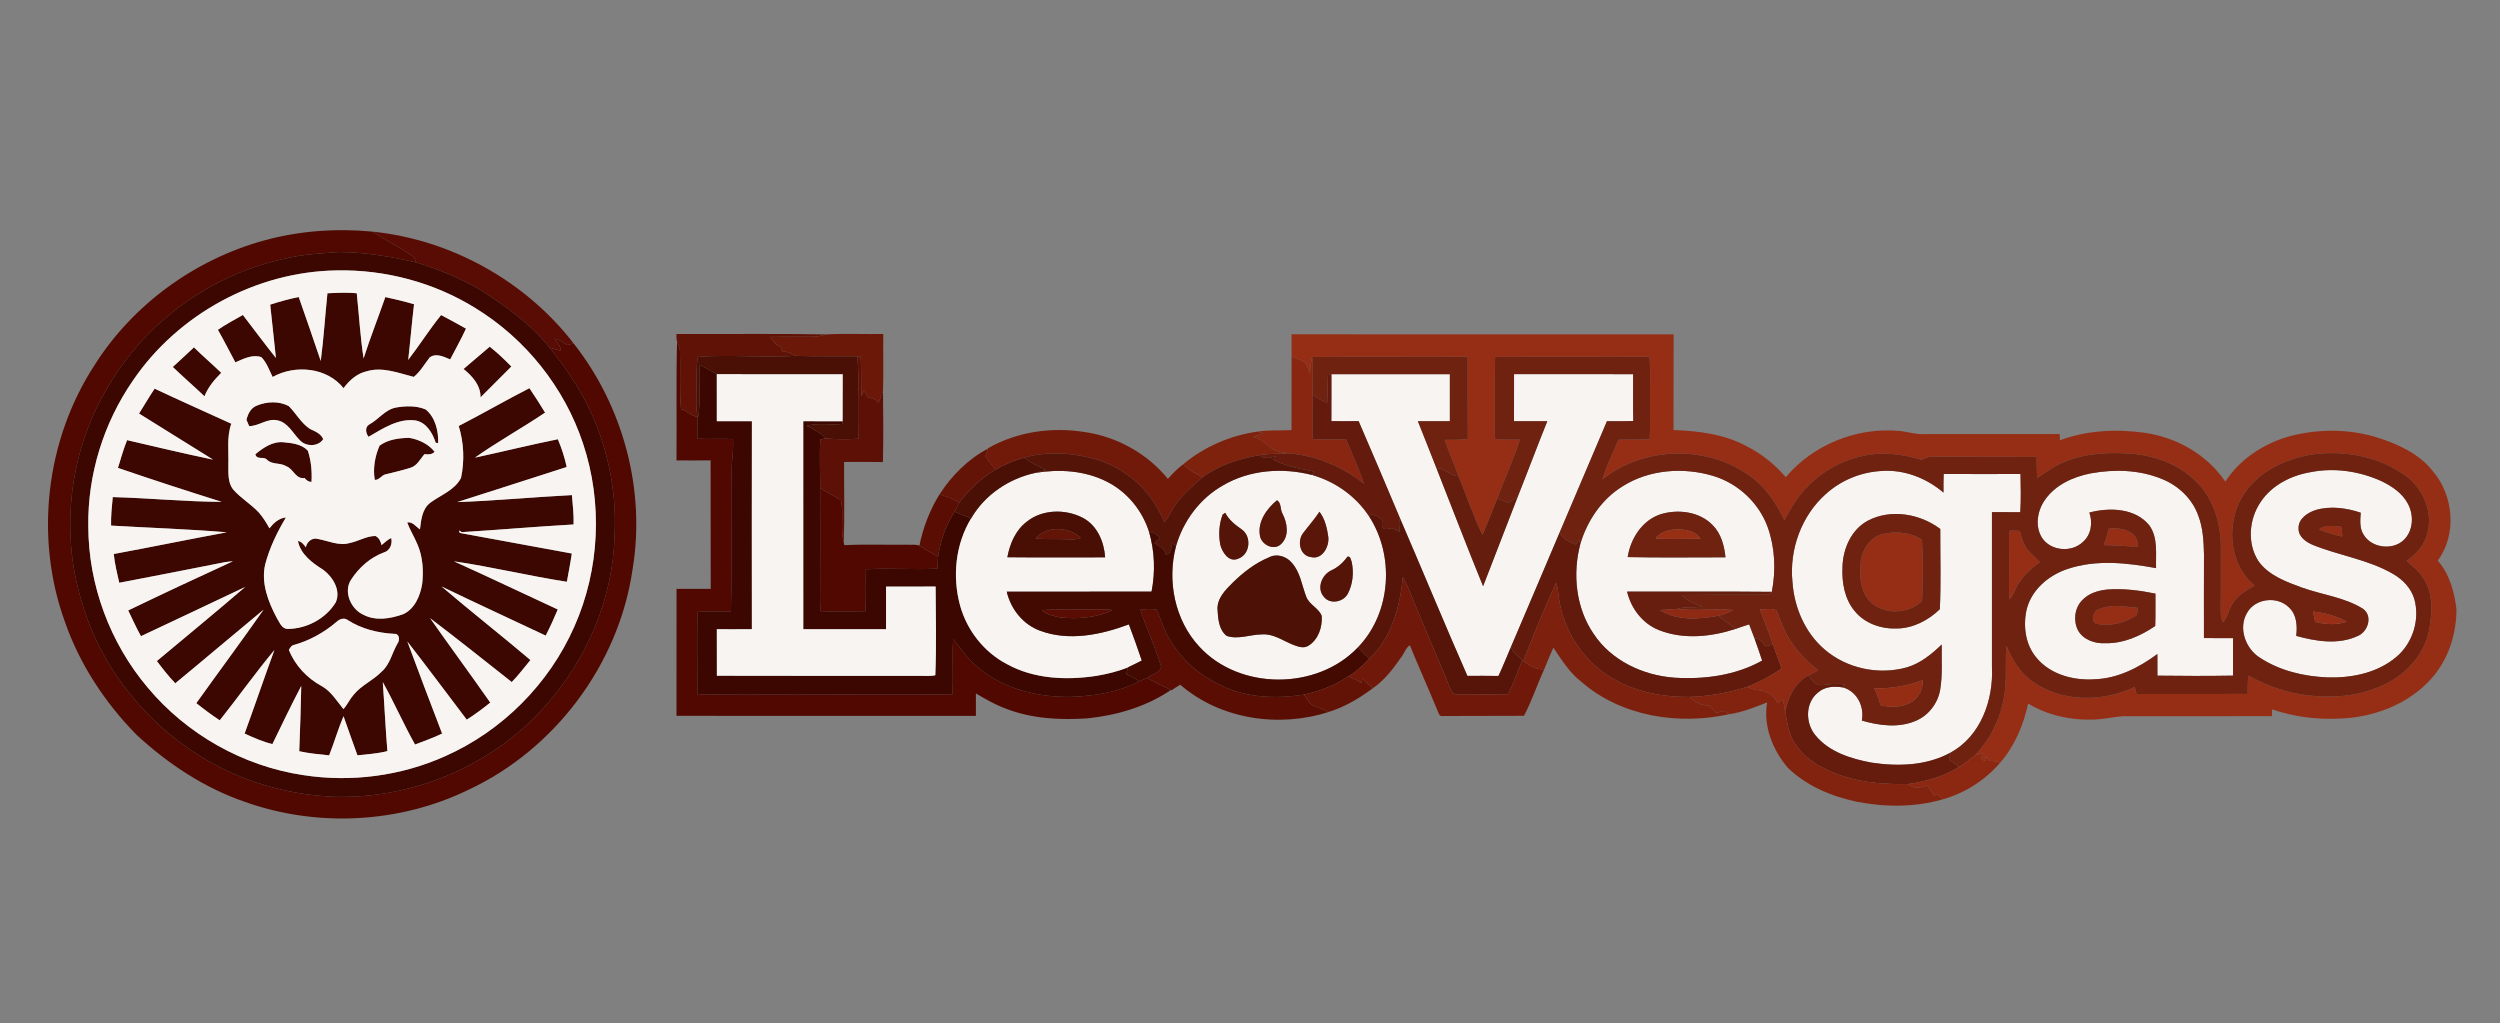 <svg xmlns="http://www.w3.org/2000/svg" width="1173pt" height="480pt" viewBox="0 0 1173 480"><rect x="0" y="0" width="1173" height="480" fill="#808080" stroke="none"/><g id="#d6897aff"></g><g id="#500800ff"><path fill="#500800" opacity="1.00" d=" M 124.03 112.79 C 140.51 108.28 157.81 107.05 174.80 108.68 C 181.05 112.68 187.64 116.15 193.80 120.31 C 194.62 121.00 194.72 122.20 195.18 123.12 C 183.29 120.39 171.21 118.30 158.98 118.27 C 150.68 118.92 142.30 119.24 134.18 121.27 C 99.74 128.36 68.79 150.62 51.00 180.93 C 32.82 210.76 28.05 248.34 38.19 281.77 C 47.40 314.42 70.73 342.44 100.44 358.56 C 117.75 367.97 137.35 373.04 157.01 373.86 C 194.11 374.84 231.55 359.05 256.01 331.01 C 275.60 309.21 287.65 280.47 288.37 251.08 C 289.31 232.72 285.95 214.14 278.88 197.16 C 273.74 184.72 266.25 173.41 257.77 163.02 C 259.59 163.58 261.41 164.13 263.25 164.65 C 263.02 162.35 261.51 160.60 260.15 158.87 C 262.40 159.30 264.29 160.58 266.12 161.89 C 267.13 161.64 268.14 161.39 269.15 161.14 C 292.39 190.62 303.00 229.94 296.81 267.04 C 290.44 311.52 260.41 351.66 219.71 370.61 C 187.36 386.33 148.81 388.30 114.96 376.25 C 95.91 369.72 78.84 358.42 64.11 344.81 C 49.29 329.76 37.35 311.66 30.42 291.65 C 16.16 252.29 21.45 206.49 44.31 171.41 C 62.33 142.82 91.50 121.72 124.03 112.79 Z"></path><path fill="#500800" opacity="1.00" d=" M 317.67 160.32 C 318.30 161.80 319.11 163.29 319.04 164.96 C 319.35 173.95 318.72 182.98 319.53 191.96 C 322.33 192.71 324.30 195.27 327.24 195.58 L 327.37 196.55 C 327.27 199.63 327.24 202.72 327.28 205.81 C 332.82 206.18 338.37 205.66 343.91 206.05 C 344.31 211.05 343.32 216.01 343.19 221.00 C 342.99 242.95 343.50 264.91 342.96 286.84 C 337.71 287.04 332.46 286.68 327.23 287.11 C 327.06 299.98 327.15 312.86 327.23 325.73 C 343.14 326.12 359.07 325.82 374.99 325.93 C 398.94 325.76 422.90 326.08 446.85 325.77 C 447.37 317.14 446.64 308.49 447.21 299.87 C 450.86 304.17 453.83 309.09 458.29 312.64 C 470.49 323.25 487.09 327.34 502.98 326.96 C 513.80 326.49 524.85 324.78 534.54 319.68 C 535.77 319.11 537.03 318.60 538.26 318.03 C 541.80 320.27 545.67 321.87 549.41 323.73 C 537.78 331.62 523.89 335.69 510.00 337.07 C 497.12 337.89 483.82 337.20 471.71 332.39 C 466.83 330.60 462.33 327.99 457.88 325.35 C 457.87 328.86 457.88 332.37 457.89 335.89 C 411.06 335.88 364.24 335.93 317.41 335.86 C 317.46 316.01 317.42 296.16 317.43 276.30 C 322.77 276.27 328.12 276.30 333.47 276.30 C 333.39 256.20 333.49 236.10 333.42 216.00 C 328.08 216.06 322.75 216.06 317.41 216.01 C 317.58 197.45 317.20 178.87 317.67 160.32 Z"></path><path fill="#500800" opacity="1.00" d=" M 384.82 229.01 C 387.96 231.09 391.42 232.64 394.59 234.67 C 395.97 241.15 394.16 248.02 395.88 254.51 C 395.95 254.83 396.09 255.47 396.16 255.79 C 406.09 255.31 416.06 255.69 426.01 255.59 C 427.78 255.71 429.70 255.34 431.38 256.01 C 434.21 257.84 437.11 259.59 440.14 261.10 C 439.99 262.99 439.92 264.89 439.82 266.79 C 428.65 267.44 417.44 266.39 406.27 267.11 C 406.09 273.67 406.55 280.25 405.96 286.80 C 399.01 286.95 392.05 287.08 385.11 286.76 C 384.95 285.19 384.80 283.62 384.78 282.04 C 384.91 264.36 384.86 246.68 384.82 229.01 Z"></path></g><g id="#580c03ff"><path fill="#580c03" opacity="1.00" d=" M 174.80 108.68 C 211.61 112.45 246.55 131.83 269.15 161.14 C 268.14 161.39 267.13 161.64 266.12 161.89 C 264.29 160.58 262.40 159.30 260.15 158.87 C 261.51 160.60 263.02 162.35 263.25 164.65 C 261.41 164.13 259.59 163.58 257.77 163.02 C 248.91 151.81 237.06 143.51 225.13 135.87 C 215.72 130.45 205.57 126.24 195.18 123.12 C 194.72 122.20 194.62 121.00 193.80 120.31 C 187.64 116.15 181.05 112.68 174.80 108.68 Z"></path></g><g id="#3c0701ff"><path fill="#3c0701" opacity="1.00" d=" M 134.18 121.27 C 142.30 119.24 150.68 118.92 158.98 118.27 C 171.21 118.30 183.29 120.39 195.18 123.12 C 205.57 126.24 215.72 130.45 225.13 135.87 C 237.06 143.51 248.91 151.81 257.77 163.02 C 266.25 173.41 273.74 184.72 278.88 197.16 C 285.95 214.14 289.31 232.72 288.37 251.08 C 287.65 280.47 275.60 309.21 256.01 331.01 C 231.55 359.05 194.11 374.84 157.01 373.86 C 137.35 373.04 117.75 367.97 100.44 358.56 C 70.73 342.44 47.40 314.42 38.19 281.77 C 28.05 248.34 32.82 210.76 51.00 180.93 C 68.79 150.62 99.74 128.36 134.18 121.27 M 157.95 126.88 C 120.27 127.43 83.64 147.31 62.45 178.44 C 48.63 198.39 41.08 222.67 41.43 246.97 C 41.48 274.44 51.60 301.72 69.35 322.66 C 87.59 344.50 113.93 359.39 142.07 363.65 C 164.59 367.19 188.12 364.13 208.93 354.78 C 235.66 342.92 257.65 320.85 269.44 294.08 C 281.41 267.25 282.86 235.93 273.55 208.07 C 264.87 181.85 246.62 158.99 223.08 144.57 C 203.69 132.53 180.75 126.41 157.95 126.88 Z"></path><path fill="#3c0701" opacity="1.00" d=" M 153.63 137.61 C 158.21 137.39 162.81 137.15 167.39 137.59 C 168.46 147.78 169.05 158.04 170.59 168.17 C 173.71 158.47 177.45 148.99 180.80 139.38 C 185.32 140.36 189.83 141.45 194.27 142.75 C 193.22 151.44 192.53 160.17 191.53 168.87 C 196.84 161.98 201.48 154.58 206.96 147.82 C 210.89 149.88 214.79 152.00 218.64 154.19 C 216.39 159.12 213.70 163.83 211.23 168.64 C 208.32 167.41 204.60 165.54 201.66 167.67 C 199.20 170.77 197.27 174.32 194.16 176.85 C 186.99 175.07 179.58 171.99 172.12 174.19 C 167.52 175.21 163.92 178.44 161.19 182.13 C 153.40 172.34 138.44 170.99 127.92 176.88 C 126.33 173.70 125.16 170.14 122.62 167.57 C 118.48 166.13 114.19 168.37 110.43 170.02 C 107.71 164.92 105.09 159.77 102.24 154.75 C 105.96 152.13 110.01 150.04 113.96 147.79 C 119.14 154.50 124.16 161.34 129.46 167.95 C 128.52 159.62 127.65 151.28 126.78 142.94 C 131.17 141.51 135.63 140.25 140.17 139.37 C 143.63 149.36 147.16 159.33 150.49 169.36 C 151.87 158.82 152.53 148.19 153.63 137.61 Z"></path><path fill="#3c0701" opacity="1.00" d=" M 81.07 172.18 C 84.43 169.17 87.69 166.05 91.00 162.97 C 95.14 167.08 99.60 170.86 103.80 174.92 C 100.61 178.14 97.59 181.65 95.95 185.94 C 91.05 181.28 85.94 176.85 81.07 172.18 Z"></path><path fill="#3c0701" opacity="1.00" d=" M 217.50 173.12 C 221.61 169.65 225.70 166.16 229.78 162.66 C 233.39 165.52 236.73 168.68 239.92 171.98 C 235.08 176.77 230.26 181.60 225.46 186.45 C 225.56 180.78 221.60 176.47 217.50 173.12 Z"></path><path fill="#3c0701" opacity="1.00" d=" M 328.34 171.20 C 331.04 172.55 333.63 174.14 336.32 175.51 C 336.36 182.89 336.35 190.26 336.33 197.63 C 341.82 197.63 347.30 197.61 352.79 197.64 C 352.72 230.16 352.76 262.69 352.78 295.21 C 347.30 295.27 341.82 295.23 336.34 295.23 C 336.35 302.50 336.33 309.78 336.36 317.06 C 368.23 317.19 400.10 317.06 431.97 317.12 C 434.26 317.06 436.60 317.37 438.85 316.81 C 439.40 302.99 439.10 289.06 438.99 275.20 C 431.24 275.26 423.48 275.23 415.73 275.22 C 415.72 281.89 415.73 288.56 415.73 295.23 C 402.78 295.25 389.84 295.24 376.90 295.23 C 376.88 262.70 376.90 230.17 376.89 197.64 C 383.07 197.63 389.25 197.62 395.44 197.65 C 395.42 197.96 395.39 198.58 395.37 198.89 C 389.78 199.60 384.03 198.22 378.55 199.78 C 381.64 201.51 385.08 202.85 387.36 205.70 C 386.75 205.82 385.53 206.05 384.92 206.17 C 384.39 213.77 384.88 221.40 384.82 229.01 C 384.86 246.68 384.91 264.36 384.78 282.04 C 384.80 283.62 384.95 285.19 385.11 286.76 C 392.05 287.08 399.01 286.95 405.96 286.80 C 406.55 280.25 406.09 273.67 406.27 267.11 C 417.44 266.39 428.65 267.44 439.82 266.79 C 439.92 264.89 439.99 262.99 440.14 261.10 C 441.32 253.67 443.77 246.38 447.88 240.05 C 450.44 241.18 453.05 242.21 455.68 243.18 C 448.27 255.33 446.75 270.56 450.50 284.19 C 453.71 295.77 461.72 306.00 472.40 311.57 C 485.12 318.63 500.36 319.25 514.47 317.11 C 519.50 316.23 524.53 315.06 529.27 313.11 C 528.98 314.14 528.70 315.18 528.41 316.21 C 530.55 317.17 532.64 318.28 534.54 319.68 C 524.85 324.78 513.80 326.49 502.98 326.96 C 487.09 327.34 470.49 323.25 458.29 312.64 C 453.83 309.09 450.86 304.17 447.21 299.87 C 446.64 308.49 447.37 317.14 446.85 325.77 C 422.90 326.08 398.94 325.76 374.99 325.93 C 359.07 325.82 343.14 326.12 327.23 325.73 C 327.15 312.86 327.06 299.98 327.23 287.11 C 332.46 286.68 337.71 287.04 342.96 286.84 C 343.50 264.91 342.99 242.95 343.19 221.00 C 343.32 216.01 344.31 211.05 343.91 206.05 C 338.37 205.66 332.82 206.18 327.28 205.81 C 327.24 202.72 327.27 199.63 327.37 196.55 C 329.10 188.22 327.63 179.63 328.34 171.20 Z"></path><path fill="#3c0701" opacity="1.00" d=" M 215.23 199.87 C 226.38 194.13 237.25 187.84 248.41 182.13 C 250.97 185.88 253.38 189.73 255.75 193.60 C 244.94 200.89 233.46 207.21 222.85 214.72 C 235.83 211.94 248.73 208.71 261.75 206.09 C 263.53 210.29 264.95 214.64 265.89 219.12 C 248.76 224.58 231.68 230.17 214.54 235.58 C 232.49 234.95 250.40 233.21 268.35 232.30 C 268.69 236.88 269.30 241.47 269.13 246.08 C 251.60 247.08 234.11 248.61 216.59 249.69 L 215.58 248.86 C 215.45 249.39 215.38 249.99 216.08 250.12 C 233.49 253.28 250.89 256.53 268.30 259.71 C 267.66 264.16 266.76 268.55 265.98 272.97 C 248.24 270.24 230.73 265.96 212.98 263.37 C 229.31 270.71 245.44 278.48 261.70 285.96 C 259.97 290.12 258.10 294.22 256.04 298.23 C 239.76 290.52 223.38 283.02 207.17 275.17 C 220.89 286.88 235.11 298.02 248.88 309.69 C 245.99 313.16 243.29 316.80 240.12 320.02 C 227.39 309.97 214.70 299.85 201.80 290.04 C 211.09 303.32 220.75 316.36 230.03 329.66 C 226.47 332.49 222.85 335.24 219.00 337.67 C 209.72 325.43 200.55 313.10 191.12 300.98 C 196.51 315.39 201.87 329.83 207.44 344.18 C 203.34 346.23 198.98 347.65 194.74 349.34 C 189.35 339.75 184.96 329.63 179.60 320.04 C 180.40 330.82 180.86 341.64 181.77 352.42 C 177.17 353.60 172.41 353.89 167.71 354.40 C 165.46 348.31 163.37 342.16 161.18 336.04 C 158.64 342.05 156.83 348.35 154.44 354.42 C 149.74 353.90 145.01 353.53 140.40 352.48 C 140.81 342.26 141.15 332.05 141.35 321.84 C 136.65 330.83 132.23 339.98 127.82 349.12 C 123.28 348.05 119.00 346.13 114.77 344.19 C 119.53 331.16 123.96 318.02 128.75 305.00 C 119.84 315.69 111.77 327.07 103.11 337.97 C 99.31 335.47 95.66 332.76 92.11 329.92 C 102.58 315.26 113.34 300.80 123.68 286.05 C 109.82 297.49 96.12 309.16 82.25 320.60 C 79.11 317.34 76.31 313.78 73.60 310.16 C 87.41 298.58 101.37 287.17 115.02 275.41 C 98.72 283.09 82.46 290.88 66.13 298.50 C 63.96 294.56 62.11 290.46 60.15 286.42 C 76.45 278.56 92.85 270.87 109.31 263.34 C 108.06 263.43 106.81 263.57 105.58 263.76 C 89.05 267.07 72.50 270.24 55.95 273.44 C 54.94 268.97 53.81 264.51 53.38 259.94 C 71.07 256.66 88.70 253.04 106.39 249.76 C 88.34 248.24 70.21 247.68 52.12 246.61 C 52.00 242.14 52.47 237.68 52.90 233.23 C 69.96 233.69 87.00 235.39 104.05 235.48 C 87.76 230.35 71.49 225.09 55.34 219.54 C 56.72 215.18 57.90 210.76 59.62 206.52 C 73.06 209.64 86.50 212.85 100.00 215.67 C 88.39 208.50 76.84 201.22 65.24 194.04 C 67.71 190.16 69.98 186.16 72.56 182.35 C 84.47 188.01 96.55 193.31 108.53 198.81 C 106.32 204.99 107.37 211.62 107.15 218.04 C 107.20 221.93 106.82 226.32 109.34 229.60 C 112.92 233.73 117.76 236.50 121.46 240.51 C 123.43 242.74 124.99 245.29 126.42 247.89 C 128.37 245.45 130.86 243.06 134.14 242.81 C 130.01 249.73 126.46 257.05 124.41 264.88 C 122.43 273.60 125.85 282.38 129.89 289.99 C 131.18 291.98 132.11 295.01 134.94 295.09 C 143.86 295.05 152.86 290.31 157.53 282.63 C 160.05 276.97 156.15 270.68 151.64 267.32 C 146.54 264.15 140.98 260.06 139.79 253.81 C 141.50 254.13 142.55 255.48 143.51 256.80 C 143.91 254.29 146.45 252.12 149.03 252.85 C 153.99 253.74 158.97 256.26 164.08 254.79 C 168.18 253.97 171.90 251.50 176.15 251.48 C 177.85 252.28 178.63 254.04 179.02 255.77 C 180.47 254.57 181.83 253.23 183.56 252.43 C 184.21 255.13 183.02 258.40 180.16 259.19 C 173.82 261.50 168.53 266.21 164.85 271.80 C 160.90 277.52 164.61 285.86 170.60 288.49 C 176.43 291.48 183.29 290.28 189.19 288.17 C 194.61 285.71 197.15 279.56 198.08 274.02 C 198.78 267.71 198.39 261.06 195.76 255.20 C 194.35 251.77 192.31 248.62 191.05 245.12 C 193.58 244.69 195.15 247.13 197.04 248.37 C 197.58 243.96 198.04 238.80 201.87 235.90 C 206.79 232.24 213.35 230.01 216.30 224.26 C 218.03 216.16 217.65 207.77 215.23 199.87 M 157.85 291.83 C 152.09 296.74 145.33 300.51 138.03 302.58 C 136.75 302.74 136.18 303.96 135.54 304.91 C 138.39 312.20 144.12 318.24 150.97 321.94 C 155.40 324.40 158.00 328.91 161.15 332.70 C 162.99 330.64 164.10 328.05 165.92 325.98 C 169.57 321.48 175.13 319.23 179.11 315.09 C 183.04 311.67 183.94 306.30 186.49 301.97 C 187.71 300.39 187.50 297.25 185.00 297.41 C 177.31 296.99 169.58 295.11 163.08 290.88 C 161.41 289.66 159.18 290.51 157.85 291.83 Z"></path><path fill="#3c0701" opacity="1.00" d=" M 120.40 190.35 C 125.12 188.35 130.99 188.06 135.56 190.60 C 138.97 194.04 141.32 198.59 145.48 201.28 C 147.85 202.41 150.57 203.41 151.65 206.05 C 149.30 209.72 143.39 209.64 140.62 206.48 C 137.33 203.21 135.07 198.14 130.07 197.21 C 125.34 196.18 121.49 199.96 116.91 199.93 C 116.49 198.95 116.07 197.98 115.65 197.01 C 116.27 194.26 117.63 191.46 120.40 190.35 Z"></path><path fill="#3c0701" opacity="1.00" d=" M 173.16 199.22 C 177.63 196.86 180.70 192.10 185.92 191.19 C 190.48 190.43 195.45 190.28 199.76 192.14 C 204.28 195.88 205.77 202.25 205.59 207.91 C 205.30 207.86 204.72 207.77 204.43 207.72 C 202.96 203.21 200.16 198.35 195.13 197.30 C 186.91 196.13 179.67 201.07 172.91 204.95 C 171.62 203.31 171.11 200.48 173.16 199.22 Z"></path><path fill="#3c0701" opacity="1.00" d=" M 178.07 209.13 C 181.98 206.17 187.21 205.54 191.97 205.43 C 196.47 206.17 201.09 208.34 203.93 211.99 C 202.63 213.37 200.86 213.26 199.13 213.10 C 197.15 215.44 195.61 218.69 192.42 219.54 C 188.66 220.72 184.82 221.59 181.00 222.54 C 178.98 222.90 178.06 225.29 175.84 225.17 C 174.91 219.82 175.92 214.07 178.07 209.13 Z"></path><path fill="#3c0701" opacity="1.00" d=" M 119.81 213.14 C 123.51 210.08 127.92 207.02 132.98 207.50 C 136.95 207.87 141.60 208.38 144.45 211.48 C 145.97 216.14 146.46 221.20 146.16 226.09 C 144.74 226.13 143.76 225.32 142.93 224.30 C 138.65 224.92 137.72 219.97 134.29 218.74 C 131.50 216.99 127.71 218.14 125.30 215.73 C 123.78 213.93 120.55 216.03 119.81 213.14 Z"></path></g><g id="#f7f4f1ff"><path fill="#f7f4f1" opacity="1.00" d=" M 157.95 126.88 C 180.75 126.41 203.69 132.53 223.08 144.57 C 246.62 158.99 264.87 181.85 273.55 208.07 C 282.86 235.93 281.41 267.25 269.44 294.08 C 257.65 320.85 235.66 342.92 208.93 354.78 C 188.12 364.13 164.59 367.19 142.07 363.65 C 113.93 359.39 87.59 344.50 69.35 322.66 C 51.60 301.72 41.48 274.44 41.43 246.97 C 41.08 222.67 48.63 198.39 62.45 178.44 C 83.64 147.31 120.27 127.43 157.95 126.88 M 153.63 137.61 C 152.53 148.19 151.87 158.82 150.49 169.36 C 147.16 159.33 143.63 149.36 140.17 139.37 C 135.63 140.25 131.17 141.51 126.78 142.94 C 127.65 151.28 128.52 159.62 129.46 167.95 C 124.16 161.34 119.14 154.50 113.96 147.79 C 110.01 150.04 105.96 152.13 102.24 154.75 C 105.09 159.77 107.71 164.92 110.43 170.02 C 114.19 168.37 118.48 166.13 122.62 167.57 C 125.16 170.14 126.33 173.70 127.92 176.88 C 138.44 170.99 153.40 172.34 161.19 182.13 C 163.92 178.44 167.52 175.21 172.12 174.19 C 179.58 171.99 186.99 175.07 194.16 176.85 C 197.27 174.32 199.20 170.77 201.66 167.67 C 204.60 165.54 208.32 167.41 211.23 168.64 C 213.70 163.83 216.39 159.12 218.64 154.19 C 214.79 152.00 210.89 149.88 206.96 147.82 C 201.48 154.58 196.84 161.98 191.53 168.87 C 192.53 160.17 193.22 151.44 194.27 142.75 C 189.83 141.45 185.32 140.36 180.80 139.38 C 177.45 148.99 173.71 158.47 170.59 168.17 C 169.05 158.04 168.46 147.78 167.39 137.59 C 162.81 137.15 158.21 137.39 153.63 137.61 M 81.07 172.18 C 85.94 176.85 91.05 181.28 95.95 185.94 C 97.59 181.65 100.61 178.14 103.80 174.92 C 99.60 170.86 95.14 167.08 91.00 162.97 C 87.69 166.05 84.43 169.17 81.07 172.18 M 217.50 173.12 C 221.60 176.47 225.56 180.78 225.46 186.45 C 230.26 181.60 235.08 176.77 239.92 171.98 C 236.73 168.68 233.39 165.52 229.78 162.66 C 225.70 166.16 221.61 169.65 217.50 173.12 M 215.23 199.87 C 217.65 207.77 218.03 216.16 216.30 224.26 C 213.35 230.01 206.79 232.24 201.87 235.90 C 198.04 238.80 197.58 243.96 197.04 248.37 C 195.15 247.13 193.58 244.69 191.05 245.12 C 192.31 248.62 194.35 251.77 195.76 255.20 C 198.39 261.06 198.78 267.71 198.08 274.02 C 197.15 279.56 194.61 285.71 189.19 288.17 C 183.29 290.28 176.43 291.48 170.60 288.49 C 164.61 285.86 160.90 277.52 164.85 271.80 C 168.53 266.21 173.82 261.50 180.16 259.19 C 183.02 258.40 184.21 255.13 183.56 252.43 C 181.83 253.23 180.47 254.57 179.02 255.77 C 178.63 254.04 177.85 252.28 176.15 251.48 C 171.90 251.50 168.18 253.97 164.08 254.79 C 158.97 256.26 153.99 253.74 149.03 252.85 C 146.45 252.12 143.91 254.29 143.51 256.80 C 142.55 255.48 141.50 254.13 139.79 253.81 C 140.98 260.06 146.54 264.15 151.64 267.32 C 156.15 270.68 160.05 276.97 157.53 282.63 C 152.86 290.31 143.86 295.05 134.94 295.09 C 132.11 295.01 131.18 291.98 129.89 289.99 C 125.85 282.38 122.43 273.60 124.41 264.88 C 126.46 257.05 130.01 249.73 134.14 242.81 C 130.86 243.06 128.37 245.45 126.42 247.89 C 124.99 245.29 123.43 242.74 121.46 240.51 C 117.76 236.50 112.92 233.73 109.34 229.60 C 106.82 226.32 107.20 221.93 107.15 218.04 C 107.37 211.62 106.32 204.99 108.53 198.81 C 96.55 193.31 84.47 188.01 72.56 182.35 C 69.98 186.16 67.71 190.16 65.24 194.04 C 76.84 201.22 88.39 208.50 100.00 215.67 C 86.50 212.85 73.06 209.64 59.62 206.52 C 57.90 210.76 56.72 215.18 55.34 219.54 C 71.49 225.09 87.76 230.35 104.05 235.48 C 87.00 235.39 69.96 233.69 52.90 233.23 C 52.47 237.68 52.00 242.14 52.12 246.61 C 70.21 247.68 88.34 248.24 106.39 249.76 C 88.70 253.04 71.07 256.66 53.38 259.94 C 53.81 264.51 54.94 268.97 55.95 273.44 C 72.50 270.24 89.05 267.07 105.58 263.76 C 106.81 263.57 108.06 263.43 109.31 263.34 C 92.85 270.87 76.45 278.56 60.15 286.42 C 62.11 290.46 63.96 294.56 66.13 298.50 C 82.46 290.88 98.72 283.09 115.02 275.41 C 101.37 287.17 87.41 298.58 73.60 310.16 C 76.31 313.78 79.11 317.34 82.25 320.60 C 96.12 309.16 109.82 297.49 123.68 286.05 C 113.34 300.80 102.58 315.26 92.11 329.92 C 95.66 332.76 99.31 335.47 103.11 337.97 C 111.77 327.07 119.84 315.69 128.75 305.00 C 123.96 318.02 119.53 331.16 114.77 344.19 C 119.00 346.13 123.28 348.05 127.82 349.12 C 132.23 339.98 136.65 330.83 141.35 321.84 C 141.15 332.05 140.81 342.26 140.40 352.48 C 145.01 353.53 149.74 353.90 154.44 354.42 C 156.83 348.35 158.64 342.05 161.18 336.04 C 163.37 342.16 165.46 348.31 167.71 354.40 C 172.41 353.89 177.17 353.60 181.77 352.42 C 180.86 341.64 180.40 330.82 179.60 320.04 C 184.96 329.63 189.35 339.75 194.74 349.34 C 198.98 347.65 203.34 346.23 207.44 344.18 C 201.87 329.83 196.51 315.39 191.12 300.98 C 200.55 313.10 209.72 325.43 219.00 337.67 C 222.85 335.24 226.47 332.49 230.03 329.66 C 220.75 316.36 211.09 303.32 201.80 290.04 C 214.70 299.85 227.39 309.97 240.12 320.02 C 243.29 316.80 245.99 313.16 248.88 309.69 C 235.11 298.02 220.89 286.88 207.17 275.17 C 223.38 283.02 239.76 290.52 256.04 298.23 C 258.10 294.22 259.97 290.12 261.70 285.96 C 245.44 278.48 229.31 270.71 212.98 263.37 C 230.73 265.96 248.24 270.24 265.98 272.97 C 266.76 268.55 267.66 264.16 268.30 259.71 C 250.89 256.53 233.49 253.28 216.08 250.12 C 215.38 249.99 215.45 249.39 215.58 248.86 L 216.59 249.69 C 234.11 248.61 251.60 247.08 269.13 246.08 C 269.30 241.47 268.69 236.88 268.35 232.30 C 250.40 233.21 232.49 234.95 214.54 235.58 C 231.68 230.17 248.76 224.58 265.89 219.12 C 264.95 214.64 263.53 210.29 261.75 206.09 C 248.73 208.71 235.83 211.94 222.85 214.72 C 233.46 207.21 244.94 200.89 255.75 193.60 C 253.38 189.73 250.97 185.88 248.41 182.13 C 237.25 187.84 226.38 194.13 215.23 199.87 M 120.40 190.35 C 117.63 191.46 116.27 194.26 115.65 197.01 C 116.07 197.98 116.49 198.95 116.91 199.93 C 121.49 199.96 125.34 196.18 130.07 197.21 C 135.07 198.14 137.33 203.21 140.62 206.48 C 143.39 209.64 149.30 209.72 151.65 206.05 C 150.57 203.41 147.85 202.41 145.48 201.28 C 141.32 198.59 138.97 194.04 135.56 190.60 C 130.99 188.06 125.12 188.35 120.40 190.35 M 173.16 199.22 C 171.11 200.48 171.62 203.31 172.91 204.95 C 179.67 201.07 186.91 196.13 195.13 197.30 C 200.16 198.35 202.96 203.21 204.43 207.72 C 204.72 207.77 205.30 207.86 205.59 207.91 C 205.77 202.25 204.28 195.88 199.76 192.14 C 195.45 190.28 190.48 190.43 185.92 191.19 C 180.70 192.10 177.63 196.86 173.16 199.22 M 178.07 209.13 C 175.92 214.07 174.91 219.82 175.84 225.17 C 178.06 225.29 178.98 222.90 181.00 222.54 C 184.82 221.59 188.66 220.72 192.42 219.54 C 195.61 218.69 197.15 215.44 199.13 213.10 C 200.86 213.26 202.63 213.37 203.93 211.99 C 201.09 208.34 196.47 206.17 191.97 205.43 C 187.21 205.54 181.98 206.17 178.07 209.13 M 119.81 213.14 C 120.55 216.03 123.78 213.93 125.30 215.73 C 127.71 218.14 131.50 216.99 134.29 218.74 C 137.72 219.97 138.65 224.92 142.93 224.30 C 143.76 225.32 144.74 226.13 146.16 226.09 C 146.46 221.20 145.97 216.14 144.45 211.48 C 141.60 208.38 136.95 207.87 132.98 207.50 C 127.92 207.02 123.51 210.08 119.81 213.14 Z"></path><path fill="#f7f4f1" opacity="1.00" d=" M 336.32 175.51 C 356.04 175.60 375.75 175.53 395.47 175.54 C 395.42 182.91 395.50 190.28 395.44 197.65 C 389.25 197.62 383.07 197.63 376.89 197.64 C 376.90 230.17 376.88 262.70 376.90 295.23 C 389.84 295.24 402.78 295.25 415.73 295.23 C 415.73 288.56 415.72 281.89 415.73 275.22 C 423.48 275.23 431.24 275.26 438.99 275.20 C 439.10 289.06 439.40 302.99 438.85 316.81 C 436.60 317.37 434.26 317.06 431.97 317.12 C 400.10 317.06 368.23 317.19 336.36 317.06 C 336.33 309.78 336.35 302.50 336.34 295.23 C 341.82 295.23 347.30 295.27 352.78 295.21 C 352.76 262.69 352.72 230.16 352.79 197.64 C 347.30 197.61 341.82 197.63 336.33 197.63 C 336.35 190.26 336.36 182.89 336.32 175.51 Z"></path><path fill="#f7f4f1" opacity="1.00" d=" M 624.71 175.56 C 643.23 175.55 661.75 175.56 680.27 175.56 C 680.27 182.91 680.27 190.26 680.27 197.62 C 675.27 197.62 670.26 197.61 665.26 197.62 C 668.27 204.94 671.05 212.36 674.00 219.70 C 681.30 238.15 688.34 256.71 695.87 275.06 C 701.15 261.20 706.64 247.40 711.93 233.54 C 716.70 221.60 721.17 209.55 725.99 197.64 C 720.78 197.60 715.57 197.62 710.37 197.63 C 710.40 190.26 710.35 182.90 710.39 175.53 C 729.01 175.59 747.64 175.54 766.26 175.56 C 766.29 182.88 766.17 190.21 766.33 197.53 C 762.21 197.69 758.09 197.60 753.98 197.63 C 746.60 215.02 739.21 232.40 731.81 249.78 C 724.22 267.76 716.55 285.70 708.90 303.65 C 706.96 308.16 705.17 312.73 703.07 317.16 C 698.21 317.06 693.35 317.10 688.50 317.13 C 677.73 292.63 667.54 267.87 656.93 243.30 C 650.49 228.03 644.06 212.77 637.46 197.58 C 633.20 197.65 628.94 197.65 624.68 197.59 C 624.74 190.25 624.68 182.90 624.71 175.56 Z"></path><path fill="#f7f4f1" opacity="1.00" d=" M 856.71 231.76 C 863.87 225.29 873.30 221.44 882.94 220.98 C 893.50 220.23 903.91 224.34 911.89 231.13 C 911.86 228.21 911.87 225.30 911.97 222.39 C 923.98 222.45 936.00 222.43 948.02 222.40 C 948.13 228.37 948.29 234.36 947.91 240.33 C 943.48 240.27 939.04 240.30 934.62 240.28 C 934.61 264.53 934.61 288.78 934.62 313.03 C 935.39 328.41 929.35 345.39 915.23 353.11 C 903.94 359.33 890.44 359.71 877.98 357.80 C 868.42 355.99 858.20 352.85 851.82 345.03 C 847.04 339.35 846.93 329.77 852.99 324.95 C 856.21 322.03 860.84 321.86 864.91 322.59 C 871.42 324.55 874.84 331.61 873.57 338.09 C 881.64 340.45 890.60 341.63 898.59 338.34 C 904.73 335.89 909.24 330.07 910.34 323.58 C 911.51 316.58 910.91 309.46 911.07 302.40 C 906.29 306.97 901.00 311.33 894.52 313.17 C 881.39 316.81 866.52 313.68 856.16 304.78 C 846.93 296.93 841.82 284.99 841.02 273.04 C 839.49 257.86 845.23 241.93 856.71 231.76 M 876.35 244.33 C 868.58 248.51 864.70 257.53 864.49 266.03 C 864.15 273.26 865.45 281.03 870.23 286.72 C 874.91 292.53 882.64 295.16 889.94 294.89 C 897.57 294.83 904.80 291.07 910.18 285.82 C 910.75 273.35 910.35 260.72 910.38 248.20 C 900.87 241.01 887.12 238.64 876.35 244.33 Z"></path><path fill="#f7f4f1" opacity="1.00" d=" M 485.76 221.88 C 496.92 220.03 508.89 220.74 519.13 225.90 C 528.70 230.60 535.95 239.44 539.14 249.57 C 541.77 258.63 542.14 268.34 540.30 277.59 C 517.66 277.61 495.01 277.56 472.36 277.60 C 474.27 285.82 480.06 293.07 488.09 295.97 C 501.66 300.97 516.55 297.85 529.67 292.96 C 531.76 298.59 533.84 304.22 535.72 309.93 C 533.57 311.00 531.45 312.12 529.27 313.11 C 524.53 315.06 519.50 316.23 514.47 317.11 C 500.36 319.25 485.12 318.63 472.40 311.57 C 461.72 306.00 453.71 295.77 450.50 284.19 C 446.75 270.56 448.27 255.33 455.68 243.18 C 462.06 232.15 473.39 224.55 485.76 221.88 M 481.75 244.79 C 476.50 248.76 473.81 255.15 472.65 261.46 C 487.94 261.62 503.24 261.51 518.53 261.51 C 518.04 254.18 514.82 246.51 508.04 242.96 C 499.92 238.73 489.04 238.90 481.75 244.79 Z"></path><path fill="#f7f4f1" opacity="1.00" d=" M 573.77 227.78 C 586.27 220.39 601.76 219.31 615.65 222.87 C 626.34 225.90 635.92 232.63 642.12 241.88 C 654.50 260.52 652.85 287.50 637.15 303.73 C 617.98 323.95 581.53 323.99 562.66 303.35 C 551.16 290.93 547.51 272.43 551.79 256.26 C 555.16 244.45 563.03 233.85 573.77 227.78 M 591.12 251.09 C 591.64 255.56 597.79 258.69 601.19 255.16 C 605.03 251.41 603.99 245.40 601.77 241.06 C 600.56 239.08 601.36 236.00 599.15 234.73 C 594.39 238.64 590.08 244.65 591.12 251.09 M 573.68 241.41 C 571.96 245.87 571.68 250.95 572.57 255.64 C 573.51 259.21 576.62 264.01 580.93 262.15 C 586.60 260.16 587.38 251.79 582.63 248.41 C 579.58 246.28 576.60 243.98 574.87 240.59 C 574.57 240.79 573.97 241.20 573.68 241.41 M 611.30 250.30 C 608.58 254.05 609.91 260.69 615.04 261.37 C 620.37 262.77 623.71 256.55 623.25 252.02 C 622.67 247.88 621.70 243.48 619.08 240.12 C 616.73 243.71 613.86 246.88 611.30 250.30 M 595.34 261.55 C 588.91 264.20 583.35 268.55 578.41 273.37 C 574.97 276.77 570.96 280.80 571.27 286.03 C 571.51 290.32 571.88 295.52 575.56 298.36 C 580.91 300.19 586.54 297.72 592.00 297.66 C 597.36 297.21 601.85 300.57 606.59 302.47 C 608.86 303.32 611.55 304.44 613.85 303.01 C 618.53 300.19 620.53 294.21 620.15 289.00 C 618.76 285.30 614.34 283.79 612.91 280.04 C 610.79 274.66 610.13 268.45 606.07 264.01 C 603.51 260.97 598.96 259.58 595.34 261.55 M 632.21 261.20 C 630.23 263.97 627.72 266.23 624.60 267.65 C 620.25 269.68 617.68 275.94 621.06 279.89 C 623.92 283.80 630.38 282.57 632.45 278.46 C 634.76 274.01 635.24 268.67 634.25 263.80 C 633.84 262.84 633.73 260.77 632.21 261.20 Z"></path><path fill="#f7f4f1" opacity="1.00" d=" M 761.21 228.24 C 773.75 220.27 789.81 219.09 803.86 223.31 C 815.58 226.86 825.42 236.04 829.50 247.61 C 832.86 257.20 833.30 267.76 831.33 277.69 C 808.70 277.46 786.06 277.64 763.43 277.59 C 765.32 285.57 770.78 292.72 778.54 295.71 C 790.02 300.18 802.99 298.82 814.47 295.04 C 816.54 294.31 818.60 293.59 820.71 292.95 C 821.53 295.17 822.38 297.38 823.23 299.60 C 824.45 303.03 825.67 306.48 826.79 309.95 C 814.40 316.91 799.76 318.84 785.75 317.98 C 770.95 316.95 756.00 309.98 747.69 297.35 C 739.38 285.17 737.76 269.21 741.51 255.15 C 744.75 244.28 751.50 234.28 761.21 228.24 M 779.18 241.27 C 770.49 244.14 765.09 252.65 763.70 261.38 C 778.99 261.73 794.30 261.48 809.60 261.50 C 809.03 256.06 807.56 250.33 803.55 246.37 C 797.37 240.00 787.38 238.80 779.18 241.27 Z"></path><path fill="#f7f4f1" opacity="1.00" d=" M 980.99 222.10 C 992.03 220.09 1003.81 220.39 1014.30 224.71 C 1022.01 227.77 1028.62 233.97 1031.41 241.87 C 1033.65 247.63 1033.95 253.88 1034.11 259.99 C 1034.14 273.13 1033.99 286.26 1034.09 299.39 C 1038.63 299.44 1043.18 299.40 1047.74 299.41 C 1047.72 305.27 1047.73 311.13 1047.73 317.00 C 1035.91 317.21 1024.08 317.16 1012.26 317.02 C 1012.24 313.63 1012.26 310.24 1012.25 306.86 C 1003.74 313.16 993.85 318.26 983.08 318.70 C 973.08 319.43 962.00 316.58 955.45 308.53 C 950.24 302.35 949.16 293.53 950.93 285.84 C 953.25 276.63 961.25 269.92 970.00 266.99 C 983.39 262.44 997.98 264.05 1011.62 266.56 C 1011.43 259.86 1012.62 252.32 1008.47 246.52 C 1001.87 238.33 989.73 238.01 980.33 240.49 C 981.97 245.16 981.22 250.92 977.32 254.26 C 971.93 259.50 961.81 258.54 957.89 251.99 C 954.75 246.58 955.99 239.49 959.48 234.54 C 964.41 227.46 972.74 223.71 980.99 222.10 M 976.78 281.81 C 973.33 285.52 972.72 291.44 975.07 295.89 C 977.64 300.32 983.10 302.10 988.00 301.79 C 996.43 301.94 1004.37 298.36 1011.23 293.72 C 1011.45 288.66 1011.27 283.59 1011.34 278.53 C 1004.02 277.04 996.52 276.05 989.04 276.58 C 984.57 276.97 979.87 278.38 976.78 281.81 Z"></path><path fill="#f7f4f1" opacity="1.00" d=" M 1084.16 221.53 C 1095.30 219.31 1107.02 221.08 1117.32 225.72 C 1122.26 228.10 1127.14 231.35 1129.77 236.32 C 1132.48 241.30 1132.41 248.07 1128.65 252.51 C 1123.71 258.48 1113.01 257.50 1109.04 250.93 C 1107.02 247.87 1107.41 244.03 1107.66 240.56 C 1100.95 238.32 1093.51 237.28 1086.62 239.28 C 1082.73 240.51 1078.29 243.40 1078.48 247.99 C 1078.41 251.91 1082.05 254.37 1085.28 255.71 C 1097.59 260.69 1111.11 262.51 1122.72 269.22 C 1127.31 271.83 1131.29 275.93 1132.81 281.08 C 1135.50 290.79 1132.05 301.84 1124.30 308.29 C 1115.43 315.77 1103.36 318.20 1092.02 317.83 C 1081.02 317.40 1069.74 314.73 1060.44 308.66 C 1053.54 304.40 1050.00 294.54 1054.43 287.36 C 1058.30 280.65 1068.69 279.57 1074.05 285.07 C 1077.66 288.44 1077.93 293.76 1077.39 298.36 C 1086.60 300.93 1097.11 302.61 1106.11 298.47 C 1111.16 296.49 1113.54 288.79 1108.48 285.49 C 1099.85 280.20 1089.50 279.08 1080.10 275.70 C 1072.64 272.97 1064.52 270.05 1059.70 263.35 C 1054.27 255.09 1055.21 243.63 1060.64 235.60 C 1065.87 227.67 1074.97 223.07 1084.16 221.53 Z"></path><path fill="#f7f4f1" opacity="1.00" d=" M 157.85 291.83 C 159.18 290.51 161.41 289.66 163.08 290.88 C 169.58 295.11 177.31 296.99 185.00 297.41 C 187.50 297.25 187.71 300.39 186.49 301.97 C 183.94 306.30 183.04 311.67 179.11 315.09 C 175.13 319.23 169.57 321.48 165.92 325.98 C 164.10 328.05 162.99 330.64 161.15 332.70 C 158.00 328.91 155.40 324.40 150.97 321.94 C 144.12 318.24 138.39 312.20 135.54 304.91 C 136.18 303.96 136.75 302.74 138.03 302.58 C 145.33 300.51 152.09 296.74 157.85 291.83 Z"></path></g><g id="#601206ff"><path fill="#601206" opacity="1.00" d=" M 317.43 156.71 C 340.77 156.83 364.13 156.47 387.46 156.91 C 385.38 157.54 383.25 158.06 381.06 158.00 C 374.47 157.99 367.88 157.99 361.29 158.08 C 362.78 159.72 363.88 162.09 366.24 162.57 C 366.51 163.42 366.77 164.28 367.05 165.14 C 369.38 164.64 371.45 165.88 373.41 166.96 C 358.12 167.98 342.74 166.29 327.46 167.44 C 326.56 172.57 326.91 177.79 326.81 182.98 C 326.78 187.18 326.51 191.42 327.24 195.58 C 324.30 195.27 322.33 192.71 319.53 191.96 C 318.72 182.98 319.35 173.95 319.04 164.96 C 319.11 163.29 318.30 161.80 317.67 160.32 C 317.39 159.15 317.31 157.94 317.43 156.71 Z"></path></g><g id="#6b1809ff"><path fill="#6b1809" opacity="1.00" d=" M 387.46 156.91 C 396.42 156.42 405.45 156.86 414.44 156.71 C 414.29 165.63 414.61 174.57 414.30 183.49 C 413.67 185.37 412.90 187.20 412.15 189.05 C 411.34 186.76 408.58 187.33 406.95 186.14 C 406.34 185.26 405.86 184.32 405.35 183.40 C 404.98 184.22 404.61 185.05 404.25 185.88 C 403.81 179.69 404.29 173.46 403.77 167.28 C 403.40 167.25 402.68 167.21 402.31 167.19 C 392.68 167.12 383.04 167.34 373.41 166.96 C 371.45 165.88 369.38 164.64 367.05 165.14 C 366.77 164.28 366.51 163.42 366.24 162.57 C 363.88 162.09 362.78 159.72 361.29 158.08 C 367.88 157.99 374.47 157.99 381.06 158.00 C 383.25 158.06 385.38 157.54 387.46 156.91 Z"></path></g><g id="#962e15ff"><path fill="#962e15" opacity="1.00" d=" M 606.00 156.85 C 665.76 156.87 725.52 156.82 785.27 156.87 C 785.18 171.84 785.30 186.80 785.21 201.77 C 797.01 202.19 809.08 203.70 819.62 209.41 C 826.63 212.93 832.78 217.97 837.90 223.89 C 850.67 208.65 871.20 200.38 890.98 202.18 C 894.68 202.46 898.26 203.75 902.00 203.68 C 923.48 203.64 944.96 203.68 966.44 203.66 C 966.46 204.39 966.48 205.85 966.49 206.58 C 979.06 201.93 992.85 201.20 1006.05 203.03 C 1021.15 205.13 1035.52 213.22 1044.10 225.98 C 1051.14 215.18 1062.63 207.77 1074.98 204.50 C 1088.31 201.14 1102.60 201.21 1115.74 205.39 C 1125.25 208.43 1134.88 212.83 1141.26 220.80 C 1151.26 232.24 1152.95 250.60 1143.80 263.04 C 1149.36 269.37 1151.61 277.76 1152.58 285.95 C 1152.53 297.50 1148.82 309.29 1141.10 318.06 C 1130.15 330.57 1113.33 336.82 1096.97 337.19 C 1086.52 337.63 1075.97 336.23 1066.07 332.84 C 1066.05 333.64 1066.00 335.22 1065.98 336.02 C 1042.66 336.05 1019.35 336.01 996.04 336.04 C 991.37 336.41 986.77 337.51 982.09 337.64 C 971.50 337.97 960.73 335.63 951.61 330.14 C 949.37 340.19 945.35 349.98 938.51 357.80 C 936.84 357.26 935.10 356.90 933.35 357.07 C 932.80 356.35 932.29 355.65 931.77 354.94 C 931.63 355.47 931.36 356.54 931.22 357.07 C 930.60 356.67 929.98 356.27 929.37 355.88 C 929.80 354.99 930.23 354.10 930.68 353.21 C 929.30 353.61 927.94 354.00 926.60 354.48 C 934.91 345.72 940.11 334.10 940.87 322.03 C 941.46 315.67 940.82 309.28 941.42 302.93 C 944.07 309.56 947.94 315.91 953.96 319.99 C 967.81 329.61 986.73 329.39 1001.65 322.35 C 1001.91 323.43 1002.18 324.53 1002.46 325.62 C 1019.84 325.62 1037.23 325.68 1054.61 325.59 C 1054.58 322.73 1054.65 319.87 1054.85 317.01 C 1062.50 321.06 1070.59 324.34 1079.19 325.70 C 1094.17 328.28 1110.50 326.79 1123.57 318.54 C 1131.81 313.27 1138.23 304.73 1139.87 294.96 C 1141.15 287.22 1141.72 278.58 1137.30 271.67 C 1135.30 268.23 1132.10 265.79 1129.20 263.16 C 1133.26 260.25 1137.01 256.56 1138.48 251.63 C 1142.15 241.06 1137.13 229.04 1128.17 222.80 C 1115.77 214.11 1099.83 211.16 1084.96 213.22 C 1073.68 215.04 1062.31 219.87 1054.99 228.94 C 1044.15 241.88 1044.61 263.60 1057.84 274.78 C 1053.88 276.97 1049.82 279.41 1047.41 283.38 C 1045.54 286.04 1045.43 289.67 1042.99 291.95 C 1042.20 290.41 1041.91 288.71 1041.96 287.00 C 1042.01 276.66 1042.07 266.33 1042.02 255.99 C 1041.89 245.19 1038.51 233.98 1030.70 226.23 C 1022.96 218.18 1011.93 214.07 1000.99 212.95 C 989.43 212.04 977.34 212.53 966.69 217.59 C 962.79 219.35 959.41 222.03 955.82 224.32 C 955.63 221.00 955.57 217.68 955.60 214.36 C 939.42 214.28 923.24 214.38 907.06 214.26 C 905.10 214.09 903.33 214.87 901.68 215.80 C 892.23 212.78 882.00 211.77 872.31 214.33 C 860.85 217.08 850.61 224.14 843.60 233.56 C 841.15 236.85 839.34 240.55 837.22 244.04 C 833.56 236.41 828.84 229.10 821.97 223.98 C 801.94 208.73 771.51 209.14 751.88 224.91 C 753.73 218.48 756.87 212.52 759.36 206.33 C 764.25 206.14 769.15 206.39 774.04 206.10 C 774.39 199.04 774.09 191.97 774.19 184.90 C 774.11 179.06 774.55 173.20 773.90 167.37 C 749.77 167.48 725.64 167.26 701.51 167.45 C 701.19 180.26 701.50 193.08 701.33 205.90 C 705.23 206.47 709.18 206.24 713.11 206.27 C 710.17 215.65 705.89 224.57 702.58 233.83 C 700.28 239.56 698.01 245.31 695.60 251.00 C 691.20 242.07 688.15 232.55 684.29 223.38 C 682.43 217.60 679.64 212.17 677.92 206.34 C 681.52 206.42 685.13 206.42 688.71 205.94 C 688.60 193.07 688.64 180.21 688.62 167.35 C 664.30 167.57 639.97 167.16 615.66 167.51 C 615.12 169.96 614.79 172.46 614.67 174.97 C 614.02 173.45 613.54 171.80 612.51 170.48 C 610.67 168.89 608.29 168.18 606.01 167.45 C 605.99 163.91 606.00 160.38 606.00 156.85 Z"></path><path fill="#962e15" opacity="1.00" d=" M 1088.09 248.51 C 1090.82 245.89 1095.31 246.90 1098.75 247.22 C 1098.82 248.73 1098.90 250.24 1099.00 251.76 C 1095.28 250.95 1091.66 249.81 1088.09 248.51 Z"></path><path fill="#962e15" opacity="1.00" d=" M 989.48 248.06 C 994.99 247.13 1004.12 249.46 1002.89 256.72 C 997.65 256.09 992.38 255.89 987.12 255.77 C 988.04 253.24 988.85 250.68 989.48 248.06 Z"></path><path fill="#962e15" opacity="1.00" d=" M 942.95 248.98 C 944.52 248.96 946.10 249.00 947.68 249.08 C 948.57 252.09 949.24 255.30 951.26 257.80 C 953.01 259.96 955.23 261.68 957.11 263.74 C 953.68 266.41 950.12 269.05 947.81 272.81 C 945.78 275.36 945.10 278.73 942.93 281.15 C 942.30 275.79 942.83 270.38 942.67 265.00 C 942.81 259.66 942.33 254.30 942.95 248.98 Z"></path><path fill="#962e15" opacity="1.00" d=" M 884.27 250.38 C 890.16 249.15 896.72 249.97 901.80 253.21 C 902.34 262.74 902.21 272.39 901.86 281.94 C 895.28 288.41 882.82 288.75 876.68 281.37 C 872.70 276.58 872.49 269.88 873.00 263.96 C 873.58 257.75 877.78 251.44 884.27 250.38 Z"></path><path fill="#962e15" opacity="1.00" d=" M 984.78 285.85 C 990.54 283.32 996.98 284.62 1003.00 285.20 C 1003.03 286.37 1002.89 287.51 1002.59 288.63 C 996.98 292.23 989.93 294.25 983.33 292.56 C 980.86 290.85 982.17 286.77 984.78 285.85 Z"></path></g><g id="#4a0f05ff"><path fill="#4a0f05" opacity="1.00" d=" M 327.46 167.44 C 342.74 166.29 358.12 167.98 373.41 166.96 C 383.04 167.34 392.68 167.12 402.31 167.19 C 403.12 180.04 403.02 192.98 402.89 205.86 C 397.71 206.18 392.52 206.19 387.36 205.70 C 385.08 202.85 381.64 201.51 378.55 199.78 C 384.03 198.22 389.78 199.60 395.37 198.89 C 395.39 198.58 395.42 197.96 395.44 197.65 C 395.50 190.28 395.42 182.91 395.47 175.54 C 375.75 175.53 356.04 175.60 336.32 175.51 C 333.63 174.14 331.04 172.55 328.34 171.20 C 327.63 179.63 329.10 188.22 327.37 196.55 L 327.24 195.58 C 326.51 191.42 326.78 187.18 326.81 182.98 C 326.91 177.79 326.56 172.57 327.46 167.44 Z"></path><path fill="#4a0f05" opacity="1.00" d=" M 467.06 220.36 C 471.28 218.02 475.72 216.05 480.39 214.76 C 483.70 216.99 487.22 218.88 490.87 220.48 C 489.16 220.95 487.46 221.43 485.76 221.88 C 473.39 224.55 462.06 232.15 455.68 243.18 C 453.05 242.21 450.44 241.18 447.88 240.05 C 448.63 238.64 449.31 237.21 450.07 235.81 C 454.72 229.68 460.43 224.30 467.06 220.36 Z"></path></g><g id="#5d1005ff"><path fill="#5d1005" opacity="1.00" d=" M 402.31 167.19 C 402.68 167.21 403.40 167.25 403.77 167.28 C 404.29 173.46 403.81 179.69 404.25 185.88 C 404.61 185.05 404.98 184.22 405.35 183.40 C 405.86 184.32 406.34 185.26 406.95 186.14 C 408.58 187.33 411.34 186.76 412.15 189.05 C 412.90 187.20 413.67 185.37 414.30 183.49 C 414.43 194.59 414.53 205.70 414.27 216.80 C 408.20 216.68 402.12 216.73 396.05 216.76 C 395.99 229.34 396.35 241.94 395.88 254.51 C 394.16 248.02 395.97 241.15 394.59 234.67 C 391.42 232.64 387.96 231.09 384.82 229.01 C 384.88 221.40 384.39 213.77 384.92 206.17 C 385.53 206.05 386.75 205.82 387.36 205.70 C 392.52 206.19 397.71 206.18 402.89 205.86 C 403.02 192.98 403.12 180.04 402.31 167.19 Z"></path></g><g id="#882611ff"><path fill="#882611" opacity="1.00" d=" M 606.01 167.45 C 608.29 168.18 610.67 168.89 612.51 170.48 C 613.54 171.80 614.02 173.45 614.67 174.97 C 614.79 172.46 615.12 169.96 615.66 167.51 C 616.27 173.34 615.75 179.19 615.87 185.03 C 616.02 192.02 615.63 199.02 615.96 206.01 C 621.17 206.39 626.40 206.00 631.62 206.28 C 634.56 213.11 637.58 219.93 639.98 226.98 C 629.81 218.87 617.43 213.69 604.41 212.69 C 602.27 212.26 600.08 211.95 598.01 211.27 C 594.61 209.15 591.84 205.78 587.77 204.94 C 589.51 204.40 591.25 203.85 593.00 203.30 C 592.23 203.11 590.69 202.72 589.92 202.53 C 595.23 201.63 600.63 202.12 605.98 201.81 C 606.03 190.35 605.97 178.90 606.01 167.45 Z"></path></g><g id="#6f2210ff"><path fill="#6f2210" opacity="1.00" d=" M 615.66 167.51 C 639.97 167.16 664.30 167.57 688.62 167.35 C 688.64 180.21 688.60 193.07 688.71 205.94 C 685.13 206.42 681.52 206.42 677.92 206.34 C 679.64 212.17 682.43 217.60 684.29 223.38 C 680.42 223.48 677.96 219.34 674.00 219.70 C 671.05 212.36 668.27 204.94 665.26 197.62 C 670.26 197.61 675.27 197.62 680.27 197.62 C 680.27 190.26 680.27 182.91 680.27 175.56 C 661.75 175.56 643.23 175.55 624.71 175.56 C 624.30 175.56 623.49 175.56 623.09 175.56 C 622.86 180.03 623.00 184.52 622.70 189.00 C 620.20 188.09 617.92 186.70 615.87 185.03 C 615.75 179.19 616.27 173.34 615.66 167.51 Z"></path><path fill="#6f2210" opacity="1.00" d=" M 701.51 167.45 C 725.64 167.26 749.77 167.48 773.90 167.37 C 774.55 173.20 774.11 179.06 774.19 184.90 C 774.09 191.97 774.39 199.04 774.04 206.10 C 769.15 206.39 764.25 206.14 759.36 206.33 C 756.87 212.52 753.73 218.48 751.88 224.91 C 771.51 209.14 801.94 208.73 821.97 223.98 C 828.84 229.10 833.56 236.41 837.22 244.04 C 839.34 240.55 841.15 236.85 843.60 233.56 C 850.61 224.14 860.85 217.08 872.31 214.33 C 882.00 211.77 892.23 212.78 901.68 215.80 C 903.33 214.87 905.10 214.09 907.06 214.26 C 923.24 214.38 939.42 214.28 955.60 214.36 C 955.57 217.68 955.63 221.00 955.82 224.32 C 959.41 222.03 962.79 219.35 966.69 217.59 C 977.34 212.53 989.43 212.04 1000.99 212.95 C 1011.93 214.07 1022.96 218.18 1030.70 226.23 C 1038.51 233.98 1041.89 245.19 1042.02 255.99 C 1042.07 266.33 1042.01 276.66 1041.96 287.00 C 1041.91 288.71 1042.20 290.41 1042.99 291.95 C 1045.43 289.67 1045.54 286.04 1047.41 283.38 C 1049.82 279.41 1053.88 276.97 1057.84 274.78 C 1044.61 263.60 1044.15 241.88 1054.99 228.94 C 1062.31 219.87 1073.68 215.04 1084.96 213.22 C 1099.83 211.16 1115.77 214.11 1128.17 222.80 C 1137.13 229.04 1142.15 241.06 1138.48 251.63 C 1137.01 256.56 1133.26 260.25 1129.20 263.16 C 1132.10 265.79 1135.30 268.23 1137.30 271.67 C 1141.72 278.58 1141.15 287.22 1139.87 294.96 C 1138.23 304.73 1131.81 313.27 1123.57 318.54 C 1110.50 326.79 1094.17 328.28 1079.19 325.70 C 1070.59 324.34 1062.50 321.06 1054.85 317.01 C 1054.65 319.87 1054.58 322.73 1054.61 325.59 C 1037.23 325.68 1019.84 325.62 1002.46 325.62 C 1002.18 324.53 1001.91 323.43 1001.65 322.35 C 986.73 329.39 967.81 329.61 953.96 319.99 C 947.94 315.91 944.07 309.56 941.42 302.93 C 940.82 309.28 941.46 315.67 940.87 322.03 C 940.11 334.10 934.91 345.72 926.60 354.48 C 924.22 356.34 921.87 358.26 919.28 359.81 C 917.66 358.67 916.04 357.52 914.44 356.36 C 914.70 355.27 914.96 354.19 915.23 353.11 C 929.35 345.39 935.39 328.41 934.62 313.03 C 934.61 288.78 934.61 264.53 934.62 240.28 C 939.04 240.30 943.48 240.27 947.91 240.33 C 948.29 234.36 948.13 228.37 948.02 222.40 C 936.00 222.43 923.98 222.45 911.97 222.39 C 911.87 225.30 911.86 228.21 911.89 231.13 C 903.91 224.34 893.50 220.23 882.94 220.98 C 873.30 221.44 863.87 225.29 856.71 231.76 C 845.23 241.93 839.49 257.86 841.02 273.04 C 841.82 284.99 846.93 296.93 856.16 304.78 C 866.52 313.68 881.39 316.81 894.52 313.17 C 901.00 311.33 906.29 306.97 911.07 302.40 C 910.91 309.46 911.51 316.58 910.34 323.58 C 909.24 330.07 904.73 335.89 898.59 338.34 C 890.60 341.63 881.64 340.45 873.57 338.09 C 874.84 331.61 871.42 324.55 864.91 322.59 C 865.13 322.22 865.59 321.49 865.81 321.12 C 862.37 320.68 858.91 320.90 855.50 321.41 C 852.48 321.91 849.80 319.48 848.78 316.81 C 850.17 316.02 851.58 315.27 853.01 314.52 C 846.43 309.16 840.48 302.83 836.99 295.00 C 835.60 292.22 834.81 289.19 833.48 286.40 C 831.14 285.19 828.33 285.98 825.82 285.94 C 827.70 291.50 830.19 296.83 831.90 302.46 C 830.65 302.69 829.42 302.98 828.21 303.31 C 827.15 301.37 825.73 299.33 823.23 299.60 C 822.38 297.38 821.53 295.17 820.71 292.95 C 818.60 293.59 816.54 294.31 814.47 295.04 C 811.70 293.09 808.89 291.19 806.37 288.92 C 808.75 288.30 811.01 287.32 813.20 286.20 C 804.34 285.46 795.43 286.82 786.60 285.71 C 790.64 284.59 794.86 285.10 799.00 284.66 C 795.35 283.50 791.78 281.95 789.07 279.17 C 802.05 279.03 815.04 279.07 828.03 279.07 C 829.36 279.20 830.46 278.74 831.33 277.69 C 833.30 267.76 832.86 257.20 829.50 247.61 C 825.42 236.04 815.58 226.86 803.86 223.31 C 789.81 219.09 773.75 220.27 761.21 228.24 C 751.50 234.28 744.75 244.28 741.51 255.15 C 741.33 254.63 740.96 253.59 740.77 253.07 C 740.32 253.88 739.89 254.69 739.46 255.50 C 736.42 254.33 733.18 252.99 731.81 249.78 C 739.21 232.40 746.60 215.02 753.98 197.63 C 758.09 197.60 762.21 197.69 766.33 197.53 C 766.17 190.21 766.29 182.88 766.26 175.56 C 747.64 175.54 729.01 175.59 710.39 175.53 C 710.35 182.90 710.40 190.26 710.37 197.63 C 715.57 197.62 720.78 197.60 725.99 197.64 C 721.17 209.55 716.70 221.60 711.93 233.54 C 710.35 234.03 709.00 235.00 707.75 236.05 C 705.98 235.41 704.26 234.66 702.58 233.83 C 705.89 224.57 710.17 215.65 713.11 206.27 C 709.18 206.24 705.23 206.47 701.33 205.90 C 701.50 193.08 701.19 180.26 701.51 167.45 M 980.99 222.10 C 972.74 223.71 964.41 227.46 959.48 234.54 C 955.99 239.49 954.75 246.58 957.89 251.99 C 961.81 258.54 971.93 259.50 977.32 254.26 C 981.22 250.92 981.97 245.16 980.33 240.49 C 989.73 238.01 1001.87 238.33 1008.47 246.52 C 1012.62 252.32 1011.43 259.86 1011.62 266.56 C 997.98 264.05 983.39 262.44 970.00 266.99 C 961.25 269.92 953.25 276.63 950.93 285.84 C 949.16 293.53 950.24 302.35 955.45 308.53 C 962.00 316.58 973.08 319.43 983.08 318.70 C 993.85 318.26 1003.74 313.16 1012.25 306.86 C 1012.26 310.24 1012.24 313.63 1012.26 317.02 C 1024.08 317.16 1035.91 317.21 1047.73 317.00 C 1047.73 311.13 1047.72 305.27 1047.74 299.41 C 1043.18 299.40 1038.63 299.44 1034.09 299.39 C 1033.99 286.26 1034.14 273.13 1034.11 259.99 C 1033.95 253.88 1033.65 247.63 1031.41 241.87 C 1028.62 233.97 1022.01 227.77 1014.30 224.71 C 1003.81 220.39 992.03 220.09 980.99 222.10 M 1084.16 221.53 C 1074.97 223.07 1065.87 227.67 1060.64 235.60 C 1055.21 243.63 1054.27 255.09 1059.70 263.35 C 1064.52 270.05 1072.64 272.97 1080.10 275.70 C 1089.50 279.08 1099.85 280.20 1108.48 285.49 C 1113.54 288.79 1111.16 296.49 1106.11 298.47 C 1097.11 302.61 1086.60 300.93 1077.39 298.36 C 1077.93 293.76 1077.66 288.44 1074.05 285.07 C 1068.69 279.57 1058.30 280.65 1054.43 287.36 C 1050.00 294.54 1053.54 304.40 1060.44 308.66 C 1069.74 314.73 1081.02 317.40 1092.02 317.83 C 1103.36 318.20 1115.43 315.77 1124.30 308.29 C 1132.05 301.84 1135.50 290.79 1132.81 281.08 C 1131.29 275.93 1127.31 271.83 1122.72 269.22 C 1111.11 262.51 1097.59 260.69 1085.28 255.71 C 1082.05 254.37 1078.41 251.91 1078.48 247.99 C 1078.29 243.40 1082.73 240.51 1086.62 239.28 C 1093.51 237.28 1100.95 238.32 1107.66 240.56 C 1107.41 244.03 1107.02 247.87 1109.04 250.93 C 1113.01 257.50 1123.71 258.48 1128.65 252.51 C 1132.41 248.07 1132.48 241.30 1129.77 236.32 C 1127.14 231.35 1122.26 228.10 1117.32 225.72 C 1107.02 221.08 1095.30 219.31 1084.16 221.53 M 1088.09 248.51 C 1091.66 249.81 1095.28 250.95 1099.00 251.76 C 1098.90 250.24 1098.82 248.73 1098.75 247.22 C 1095.31 246.90 1090.82 245.89 1088.09 248.51 M 989.48 248.06 C 988.85 250.68 988.04 253.24 987.12 255.77 C 992.38 255.89 997.65 256.09 1002.89 256.72 C 1004.12 249.46 994.99 247.13 989.48 248.06 M 942.95 248.98 C 942.33 254.30 942.81 259.66 942.67 265.00 C 942.83 270.38 942.30 275.79 942.93 281.15 C 945.10 278.73 945.78 275.36 947.81 272.81 C 950.12 269.05 953.68 266.41 957.11 263.74 C 955.23 261.68 953.01 259.96 951.26 257.80 C 949.24 255.30 948.57 252.09 947.68 249.08 C 946.10 249.00 944.52 248.96 942.95 248.98 M 1085.28 286.94 C 1085.60 288.56 1085.93 290.18 1086.28 291.81 C 1091.08 293.00 1096.37 293.35 1101.11 291.70 C 1096.26 289.07 1090.75 287.49 1085.28 286.94 M 879.35 322.96 C 880.59 325.48 881.64 328.10 882.37 330.82 C 886.85 332.12 891.79 331.84 896.05 329.89 C 899.97 327.88 902.41 323.61 902.08 319.20 C 894.79 321.90 887.11 323.14 879.35 322.96 Z"></path><path fill="#6f2210" opacity="1.00" d=" M 779.18 241.27 C 787.38 238.80 797.37 240.00 803.55 246.37 C 807.56 250.33 809.03 256.06 809.60 261.50 C 794.30 261.48 778.99 261.73 763.70 261.38 C 765.09 252.65 770.49 244.14 779.18 241.27 M 776.84 252.73 C 783.85 252.97 790.88 252.86 797.89 252.74 C 795.35 248.92 790.29 248.33 786.07 248.32 C 782.67 248.77 778.80 249.63 776.84 252.73 Z"></path><path fill="#6f2210" opacity="1.00" d=" M 876.35 244.33 C 887.12 238.64 900.87 241.01 910.38 248.20 C 910.35 260.72 910.75 273.35 910.18 285.82 C 904.80 291.07 897.57 294.83 889.94 294.89 C 882.64 295.16 874.91 292.53 870.23 286.72 C 865.45 281.03 864.15 273.26 864.49 266.03 C 864.70 257.53 868.58 248.51 876.35 244.33 M 884.27 250.38 C 877.78 251.44 873.58 257.75 873.00 263.96 C 872.49 269.88 872.70 276.58 876.68 281.37 C 882.82 288.75 895.28 288.41 901.86 281.94 C 902.21 272.39 902.34 262.74 901.80 253.21 C 896.72 249.97 890.16 249.15 884.27 250.38 Z"></path><path fill="#6f2210" opacity="1.00" d=" M 976.78 281.81 C 979.87 278.38 984.57 276.97 989.04 276.58 C 996.52 276.05 1004.02 277.04 1011.34 278.53 C 1011.27 283.59 1011.45 288.66 1011.23 293.72 C 1004.37 298.36 996.43 301.94 988.00 301.79 C 983.10 302.10 977.64 300.32 975.07 295.89 C 972.72 291.44 973.33 285.52 976.78 281.81 M 984.78 285.85 C 982.17 286.77 980.86 290.85 983.33 292.56 C 989.93 294.25 996.98 292.23 1002.59 288.63 C 1002.89 287.51 1003.03 286.37 1003.00 285.20 C 996.98 284.62 990.54 283.32 984.78 285.85 Z"></path></g><g id="#641b0dff"><path fill="#641b0d" opacity="1.00" d=" M 623.09 175.56 C 623.49 175.56 624.30 175.56 624.71 175.56 C 624.68 182.90 624.74 190.25 624.68 197.59 C 628.94 197.65 633.20 197.65 637.46 197.58 C 644.06 212.77 650.49 228.03 656.93 243.30 C 656.13 245.37 656.49 247.56 656.91 249.67 C 655.71 249.02 654.54 248.31 653.28 247.85 C 651.71 247.64 649.62 249.14 648.64 247.32 C 648.16 246.18 648.54 244.92 648.53 243.74 C 646.59 242.54 644.54 240.72 642.12 241.88 C 635.92 232.63 626.34 225.90 615.65 222.87 C 615.90 222.47 616.38 221.67 616.63 221.27 C 610.08 219.91 603.41 218.94 597.46 215.66 C 597.84 215.08 598.22 214.51 598.62 213.94 C 596.01 215.07 593.19 215.41 590.76 213.61 C 595.25 212.70 599.86 213.06 604.41 212.69 C 617.43 213.69 629.81 218.87 639.98 226.98 C 637.58 219.93 634.56 213.11 631.62 206.28 C 626.40 206.00 621.17 206.39 615.96 206.01 C 615.63 199.02 616.02 192.02 615.87 185.03 C 617.92 186.70 620.20 188.09 622.70 189.00 C 623.00 184.52 622.86 180.03 623.09 175.56 Z"></path></g><g id="#721a0aff"><path fill="#721a0a" opacity="1.00" d=" M 463.64 210.28 C 477.30 202.47 493.61 200.25 509.04 202.73 C 524.15 204.95 538.33 212.80 547.98 224.68 C 550.19 222.17 552.53 219.78 555.22 217.78 C 557.60 220.69 561.10 222.14 564.29 223.94 C 560.05 227.47 555.94 231.22 552.49 235.54 C 550.07 238.50 548.70 242.14 546.34 245.14 C 542.53 235.69 536.05 227.16 527.37 221.69 C 519.64 216.33 510.25 213.96 501.00 213.01 C 494.10 212.41 487.05 212.78 480.39 214.76 C 475.72 216.05 471.28 218.02 467.06 220.36 C 465.48 218.29 463.91 216.21 462.35 214.14 C 462.75 212.93 463.16 211.72 463.56 210.50 L 463.64 210.28 Z"></path></g><g id="#7e210dff"><path fill="#7e210d" opacity="1.00" d=" M 555.22 217.78 C 565.06 209.58 577.27 204.32 589.92 202.53 C 590.69 202.72 592.23 203.11 593.00 203.30 C 591.25 203.85 589.51 204.40 587.77 204.94 C 591.84 205.78 594.61 209.15 598.01 211.27 C 600.08 211.95 602.27 212.26 604.41 212.69 C 599.86 213.06 595.25 212.70 590.76 213.61 C 581.38 215.28 572.03 218.22 564.29 223.94 C 561.10 222.14 557.60 220.69 555.22 217.78 Z"></path></g><g id="#631407ff"><path fill="#631407" opacity="1.00" d=" M 440.86 231.91 C 446.57 223.10 454.21 215.40 463.56 210.50 C 463.16 211.72 462.75 212.93 462.35 214.14 C 463.91 216.21 465.48 218.29 467.06 220.36 C 460.43 224.30 454.72 229.68 450.07 235.81 C 447.25 233.98 444.02 232.97 440.86 231.91 Z"></path></g><g id="#551408ff"><path fill="#551408" opacity="1.00" d=" M 480.39 214.76 C 487.05 212.78 494.10 212.41 501.00 213.01 C 510.25 213.96 519.64 216.33 527.37 221.69 C 536.05 227.16 542.53 235.69 546.34 245.14 C 548.70 242.14 550.07 238.50 552.49 235.54 C 555.94 231.22 560.05 227.47 564.29 223.94 C 572.03 218.22 581.38 215.28 590.76 213.61 C 593.19 215.41 596.01 215.07 598.62 213.94 C 598.22 214.51 597.84 215.08 597.46 215.66 C 603.41 218.94 610.08 219.91 616.63 221.27 C 616.38 221.67 615.90 222.47 615.65 222.87 C 601.76 219.31 586.27 220.39 573.77 227.78 C 563.03 233.85 555.16 244.45 551.79 256.26 C 551.34 255.93 550.42 255.26 549.96 254.93 C 549.54 257.02 549.60 259.65 547.06 260.25 C 546.54 257.42 543.90 256.18 541.70 254.80 C 542.50 253.86 543.45 253.07 544.43 252.32 C 542.86 251.06 541.25 249.69 539.14 249.57 C 535.95 239.44 528.70 230.60 519.13 225.90 C 508.89 220.74 496.92 220.03 485.76 221.88 C 487.46 221.43 489.16 220.95 490.87 220.48 C 487.22 218.88 483.70 216.99 480.39 214.76 Z"></path><path fill="#551408" opacity="1.00" d=" M 573.68 241.41 C 573.97 241.20 574.57 240.79 574.87 240.59 C 576.60 243.98 579.58 246.28 582.63 248.41 C 587.38 251.79 586.60 260.16 580.93 262.15 C 576.62 264.01 573.51 259.21 572.57 255.64 C 571.68 250.95 571.96 245.87 573.68 241.41 Z"></path><path fill="#551408" opacity="1.00" d=" M 632.21 261.20 C 633.73 260.77 633.84 262.84 634.25 263.80 C 635.24 268.67 634.76 274.01 632.45 278.46 C 630.38 282.57 623.92 283.80 621.06 279.89 C 617.68 275.94 620.25 269.68 624.60 267.65 C 627.72 266.23 630.23 263.97 632.21 261.20 Z"></path></g><g id="#651d0eff"><path fill="#651d0e" opacity="1.00" d=" M 674.00 219.70 C 677.96 219.34 680.42 223.48 684.29 223.38 C 688.15 232.55 691.20 242.07 695.60 251.00 C 698.01 245.31 700.28 239.56 702.58 233.83 C 704.26 234.66 705.98 235.41 707.75 236.05 C 709.00 235.00 710.35 234.03 711.93 233.54 C 706.64 247.40 701.15 261.20 695.87 275.06 C 688.34 256.71 681.30 238.15 674.00 219.70 Z"></path></g><g id="#5a0d03ff"><path fill="#5a0d03" opacity="1.00" d=" M 440.86 231.91 C 444.02 232.97 447.25 233.98 450.07 235.81 C 449.31 237.21 448.63 238.64 447.88 240.05 C 443.77 246.38 441.32 253.67 440.14 261.10 C 437.11 259.59 434.21 257.84 431.38 256.01 C 433.13 247.51 436.26 239.28 440.86 231.91 Z"></path><path fill="#5a0d03" opacity="1.00" d=" M 535.00 286.11 C 537.57 285.67 540.19 285.64 542.78 286.02 C 544.47 290.08 545.75 294.33 547.77 298.25 C 552.96 307.69 560.95 315.59 570.62 320.38 C 583.07 327.40 598.01 328.11 611.84 325.89 C 612.94 327.52 613.92 329.28 615.35 330.67 C 617.97 331.94 620.82 332.68 623.42 334.04 C 600.05 341.59 572.55 337.55 553.76 321.26 C 552.37 322.08 551.02 322.95 549.71 323.88 L 549.41 323.73 C 545.67 321.87 541.80 320.27 538.26 318.03 C 540.51 316.56 544.05 315.74 544.86 312.91 C 542.19 303.78 538.00 295.14 535.00 286.11 Z"></path></g><g id="#581609ff"><path fill="#581609" opacity="1.00" d=" M 591.12 251.09 C 590.08 244.65 594.39 238.64 599.15 234.73 C 601.36 236.00 600.56 239.08 601.77 241.06 C 603.99 245.40 605.03 251.41 601.19 255.16 C 597.79 258.69 591.64 255.56 591.12 251.09 Z"></path></g><g id="#490f05ff"><path fill="#490f05" opacity="1.00" d=" M 481.75 244.79 C 489.04 238.90 499.92 238.73 508.04 242.96 C 514.82 246.51 518.04 254.18 518.53 261.51 C 503.24 261.51 487.94 261.62 472.65 261.46 C 473.81 255.15 476.50 248.76 481.75 244.79 M 485.94 252.70 C 490.94 253.11 495.96 252.82 500.97 253.02 C 503.00 253.02 505.16 253.29 507.07 252.38 C 501.58 247.10 490.96 246.51 485.94 252.70 Z"></path></g><g id="#591609ff"><path fill="#591609" opacity="1.00" d=" M 611.30 250.30 C 613.86 246.88 616.73 243.71 619.08 240.12 C 621.70 243.48 622.67 247.88 623.25 252.02 C 623.71 256.55 620.37 262.77 615.04 261.37 C 609.91 260.69 608.58 254.05 611.30 250.30 Z"></path></g><g id="#571509ff"><path fill="#571509" opacity="1.00" d=" M 642.12 241.88 C 644.54 240.72 646.59 242.54 648.53 243.74 C 648.54 244.92 648.16 246.18 648.64 247.32 C 649.62 249.14 651.71 247.64 653.28 247.85 C 654.54 248.31 655.71 249.02 656.91 249.67 C 656.49 247.56 656.13 245.37 656.93 243.30 C 667.54 267.87 677.73 292.63 688.50 317.13 C 693.35 317.10 698.21 317.06 703.07 317.16 C 705.17 312.73 706.96 308.16 708.90 303.65 C 710.04 306.19 712.18 307.97 714.26 309.73 C 712.07 315.05 710.20 320.51 707.65 325.68 C 700.75 325.92 693.85 325.70 686.95 325.95 C 685.22 325.79 683.23 326.22 681.71 325.25 C 679.63 322.04 678.64 318.28 677.10 314.81 C 672.39 304.16 668.09 293.32 663.54 282.60 C 661.81 278.63 660.44 274.49 658.19 270.77 C 656.93 284.65 652.91 299.25 642.50 309.13 C 640.63 307.42 638.84 305.61 637.15 303.73 C 652.85 287.50 654.50 260.52 642.12 241.88 Z"></path></g><g id="#621407ff"><path fill="#621407" opacity="1.00" d=" M 485.94 252.70 C 490.96 246.51 501.58 247.10 507.07 252.38 C 505.16 253.29 503.00 253.02 500.97 253.02 C 495.96 252.82 490.94 253.11 485.94 252.70 Z"></path></g><g id="#972f15ff"><path fill="#972f15" opacity="1.00" d=" M 776.84 252.73 C 778.80 249.63 782.67 248.77 786.07 248.32 C 790.29 248.33 795.35 248.92 797.89 252.74 C 790.88 252.86 783.85 252.97 776.84 252.73 Z"></path></g><g id="#430a02ff"><path fill="#430a02" opacity="1.00" d=" M 539.14 249.57 C 541.25 249.69 542.86 251.06 544.43 252.32 C 543.45 253.07 542.50 253.86 541.70 254.80 C 543.90 256.18 546.54 257.42 547.06 260.25 C 549.60 259.65 549.54 257.02 549.96 254.93 C 550.42 255.26 551.34 255.93 551.79 256.26 C 547.51 272.43 551.16 290.93 562.66 303.35 C 581.53 323.99 617.98 323.95 637.15 303.73 C 638.84 305.61 640.63 307.42 642.50 309.13 C 639.39 312.08 636.44 315.28 632.65 317.37 C 626.36 321.54 619.21 324.34 611.84 325.89 C 598.01 328.11 583.07 327.40 570.62 320.38 C 560.95 315.59 552.96 307.69 547.77 298.25 C 545.75 294.33 544.47 290.08 542.78 286.02 C 540.19 285.64 537.57 285.67 535.00 286.11 C 538.00 295.14 542.19 303.78 544.86 312.91 C 544.05 315.74 540.51 316.56 538.26 318.03 C 537.03 318.60 535.77 319.11 534.54 319.68 C 532.64 318.28 530.55 317.17 528.41 316.21 C 528.70 315.18 528.98 314.14 529.27 313.11 C 531.45 312.12 533.57 311.00 535.72 309.93 C 533.84 304.22 531.76 298.59 529.67 292.96 C 516.55 297.85 501.66 300.97 488.09 295.97 C 480.06 293.07 474.27 285.82 472.36 277.60 C 495.01 277.56 517.66 277.61 540.30 277.59 C 542.14 268.34 541.77 258.63 539.14 249.57 M 488.95 286.29 C 491.04 288.46 494.23 288.94 497.04 289.64 C 505.44 290.62 514.34 289.91 522.05 286.22 C 517.05 285.61 512.01 286.07 507.00 286.01 C 500.98 286.18 494.95 285.78 488.95 286.29 Z"></path></g><g id="#611a0cff"><path fill="#611a0c" opacity="1.00" d=" M 731.81 249.78 C 733.18 252.99 736.42 254.33 739.46 255.50 C 739.89 254.69 740.32 253.88 740.77 253.07 C 740.96 253.59 741.33 254.63 741.51 255.15 C 737.76 269.21 739.38 285.17 747.69 297.35 C 756.00 309.98 770.95 316.95 785.75 317.98 C 799.76 318.84 814.40 316.91 826.79 309.95 C 825.67 306.48 824.45 303.03 823.23 299.60 C 825.73 299.33 827.15 301.37 828.21 303.31 C 829.42 302.98 830.65 302.69 831.90 302.46 C 833.13 306.24 834.80 309.88 835.86 313.73 C 830.87 317.23 825.39 320.00 819.76 322.31 C 811.03 325.06 801.93 326.69 792.78 326.99 C 778.20 327.15 763.05 323.81 751.35 314.74 C 740.17 306.19 732.72 293.01 731.24 279.01 C 731.06 277.11 730.72 275.23 730.14 273.42 C 724.60 285.47 719.49 297.76 714.78 310.17 L 714.26 309.73 C 712.18 307.97 710.04 306.19 708.90 303.65 C 716.55 285.70 724.22 267.76 731.81 249.78 Z"></path></g><g id="#4e1106ff"><path fill="#4e1106" opacity="1.00" d=" M 595.34 261.55 C 598.96 259.58 603.51 260.97 606.07 264.01 C 610.13 268.45 610.79 274.66 612.91 280.04 C 614.34 283.79 618.76 285.30 620.15 289.00 C 620.53 294.21 618.53 300.19 613.85 303.01 C 611.55 304.44 608.86 303.32 606.59 302.47 C 601.85 300.57 597.36 297.21 592.00 297.66 C 586.54 297.72 580.91 300.19 575.56 298.36 C 571.88 295.52 571.51 290.32 571.27 286.03 C 570.96 280.80 574.97 276.77 578.41 273.37 C 583.35 268.55 588.91 264.20 595.34 261.55 Z"></path></g><g id="#70190aff"><path fill="#70190a" opacity="1.00" d=" M 658.19 270.77 C 660.44 274.49 661.81 278.63 663.54 282.60 C 668.09 293.32 672.39 304.16 677.10 314.81 C 678.64 318.28 679.63 322.04 681.71 325.25 C 683.23 326.22 685.22 325.79 686.95 325.95 C 693.85 325.70 700.75 325.92 707.65 325.68 C 710.20 320.51 712.07 315.05 714.26 309.73 L 714.78 310.17 C 717.59 312.18 720.95 314.43 724.58 313.98 C 721.24 321.18 718.73 328.90 715.05 335.86 C 702.34 335.95 689.63 335.87 676.92 335.95 C 675.25 336.38 675.00 334.41 674.47 333.39 C 670.25 323.12 665.68 313.00 661.49 302.73 C 659.49 304.09 658.84 306.61 657.41 308.46 C 653.65 313.80 649.62 319.18 644.16 322.90 C 642.36 321.50 640.71 319.95 639.19 318.27 C 639.09 318.82 638.88 319.92 638.78 320.47 C 636.83 319.25 634.79 318.20 632.65 317.37 C 636.44 315.28 639.39 312.08 642.50 309.13 C 652.91 299.25 656.93 284.65 658.19 270.77 Z"></path></g><g id="#7d200dff"><path fill="#7d200d" opacity="1.00" d=" M 714.78 310.17 C 719.49 297.76 724.60 285.47 730.14 273.42 C 730.72 275.23 731.06 277.11 731.24 279.01 C 732.72 293.01 740.17 306.19 751.35 314.74 C 763.05 323.81 778.20 327.15 792.78 326.99 C 795.28 329.30 798.34 331.25 801.88 330.91 C 803.02 332.11 804.15 333.32 805.28 334.54 C 806.45 334.19 807.63 333.84 808.83 333.50 C 809.66 334.03 810.51 334.56 811.38 335.08 C 787.67 340.34 760.70 336.23 742.01 319.93 C 736.43 315.67 732.71 309.59 728.84 303.86 C 727.33 307.19 725.95 310.58 724.58 313.98 C 720.95 314.43 717.59 312.18 714.78 310.17 Z"></path></g><g id="#671e0eff"><path fill="#671e0e" opacity="1.00" d=" M 763.43 277.59 C 786.06 277.64 808.70 277.46 831.33 277.69 C 830.46 278.74 829.36 279.20 828.03 279.07 C 815.04 279.07 802.05 279.03 789.07 279.17 C 791.78 281.95 795.35 283.50 799.00 284.66 C 794.86 285.10 790.64 284.59 786.60 285.71 C 784.01 285.88 781.44 286.03 778.87 286.25 C 787.05 291.44 797.27 290.50 806.37 288.92 C 808.89 291.19 811.70 293.09 814.47 295.04 C 802.99 298.82 790.02 300.18 778.54 295.71 C 770.78 292.72 765.32 285.57 763.43 277.59 Z"></path></g><g id="#5b0d03ff"><path fill="#5b0d03" opacity="1.00" d=" M 488.95 286.29 C 494.95 285.78 500.98 286.18 507.00 286.01 C 512.01 286.07 517.05 285.61 522.05 286.22 C 514.34 289.91 505.44 290.62 497.04 289.64 C 494.23 288.94 491.04 288.46 488.95 286.29 Z"></path></g><g id="#8e2913ff"><path fill="#8e2913" opacity="1.00" d=" M 778.87 286.25 C 781.44 286.03 784.01 285.88 786.60 285.71 C 795.43 286.82 804.34 285.46 813.20 286.20 C 811.01 287.32 808.75 288.30 806.37 288.92 C 797.27 290.50 787.05 291.44 778.87 286.25 Z"></path><path fill="#8e2913" opacity="1.00" d=" M 825.82 285.94 C 828.33 285.98 831.14 285.19 833.48 286.40 C 834.81 289.19 835.60 292.22 836.99 295.00 C 840.48 302.83 846.43 309.16 853.01 314.52 C 851.58 315.27 850.17 316.02 848.78 316.81 C 842.19 320.18 838.86 327.29 837.66 334.29 C 837.25 332.30 836.92 330.30 836.65 328.30 C 835.73 328.84 834.81 329.37 833.91 329.92 C 832.66 326.36 829.21 324.28 825.60 323.91 C 823.56 323.75 821.63 323.06 819.76 322.31 C 825.39 320.00 830.87 317.23 835.86 313.73 C 834.80 309.88 833.13 306.24 831.90 302.46 C 830.19 296.83 827.70 291.50 825.82 285.94 Z"></path></g><g id="#972e15ff"><path fill="#972e15" opacity="1.00" d=" M 1085.28 286.94 C 1090.75 287.49 1096.26 289.07 1101.11 291.70 C 1096.37 293.35 1091.08 293.00 1086.28 291.81 C 1085.93 290.18 1085.60 288.56 1085.28 286.94 Z"></path></g><g id="#621306ff"><path fill="#621306" opacity="1.00" d=" M 611.84 325.89 C 619.21 324.34 626.36 321.54 632.65 317.37 C 634.79 318.20 636.83 319.25 638.78 320.47 C 638.88 319.92 639.09 318.82 639.19 318.27 C 640.71 319.95 642.36 321.50 644.16 322.90 C 637.84 327.61 630.98 331.71 623.42 334.04 C 620.82 332.68 617.97 331.94 615.35 330.67 C 613.92 329.28 612.94 327.52 611.84 325.89 Z"></path></g><g id="#651c0dff"><path fill="#651c0d" opacity="1.00" d=" M 837.66 334.29 C 838.86 327.29 842.19 320.18 848.78 316.81 C 849.80 319.48 852.48 321.91 855.50 321.41 C 858.91 320.90 862.37 320.68 865.81 321.12 C 865.59 321.49 865.13 322.22 864.91 322.59 C 860.84 321.86 856.21 322.03 852.99 324.95 C 846.93 329.77 847.04 339.35 851.82 345.03 C 858.20 352.85 868.42 355.99 877.98 357.80 C 890.44 359.71 903.94 359.33 915.23 353.11 C 914.96 354.19 914.70 355.27 914.44 356.36 C 916.04 357.52 917.66 358.67 919.28 359.81 C 912.04 364.40 903.70 366.64 895.29 367.88 C 882.27 368.13 868.88 366.85 857.00 361.11 C 850.95 358.24 845.22 354.15 841.81 348.25 C 839.14 344.07 838.61 339.04 837.66 334.29 Z"></path></g><g id="#942d14ff"><path fill="#942d14" opacity="1.00" d=" M 879.35 322.96 C 887.11 323.14 894.79 321.90 902.08 319.20 C 902.41 323.61 899.97 327.88 896.05 329.89 C 891.79 331.84 886.85 332.12 882.37 330.82 C 881.64 328.10 880.59 325.48 879.35 322.96 Z"></path></g><g id="#82230fff"><path fill="#82230f" opacity="1.00" d=" M 792.78 326.99 C 801.93 326.69 811.03 325.06 819.76 322.31 C 821.63 323.06 823.56 323.75 825.60 323.91 C 829.21 324.28 832.66 326.36 833.91 329.92 C 834.81 329.37 835.73 328.84 836.65 328.30 C 836.92 330.30 837.25 332.30 837.66 334.29 C 838.61 339.04 839.14 344.07 841.81 348.25 C 845.22 354.15 850.95 358.24 857.00 361.11 C 868.88 366.85 882.27 368.13 895.29 367.88 C 897.84 370.12 901.11 369.83 904.00 368.50 C 905.44 369.85 906.55 371.50 907.41 373.29 C 907.92 373.02 908.43 372.75 908.96 372.48 C 909.80 373.34 910.63 374.20 911.49 375.07 C 898.34 378.84 884.40 378.77 871.05 376.14 C 859.21 373.63 847.58 368.73 838.81 360.21 C 831.73 351.86 827.24 340.62 829.12 329.60 C 823.35 331.81 817.53 334.24 811.38 335.08 C 810.51 334.56 809.66 334.03 808.83 333.50 C 807.63 333.84 806.45 334.19 805.28 334.54 C 804.15 333.32 803.02 332.11 801.88 330.91 C 798.34 331.25 795.28 329.30 792.78 326.99 Z"></path></g><g id="#8c2812ff"><path fill="#8c2812" opacity="1.00" d=" M 926.60 354.48 C 927.94 354.00 929.30 353.61 930.68 353.21 C 930.23 354.10 929.80 354.99 929.37 355.88 C 929.98 356.27 930.60 356.67 931.22 357.07 C 931.36 356.54 931.63 355.47 931.77 354.94 C 932.29 355.65 932.80 356.35 933.35 357.07 C 935.10 356.90 936.84 357.26 938.51 357.80 C 931.47 366.06 921.93 372.14 911.49 375.07 C 910.63 374.20 909.80 373.34 908.96 372.48 C 908.43 372.75 907.92 373.02 907.41 373.29 C 906.55 371.50 905.44 369.85 904.00 368.50 C 901.11 369.83 897.84 370.12 895.29 367.88 C 903.70 366.64 912.04 364.40 919.28 359.81 C 921.87 358.26 924.22 356.34 926.60 354.48 Z"></path></g></svg>